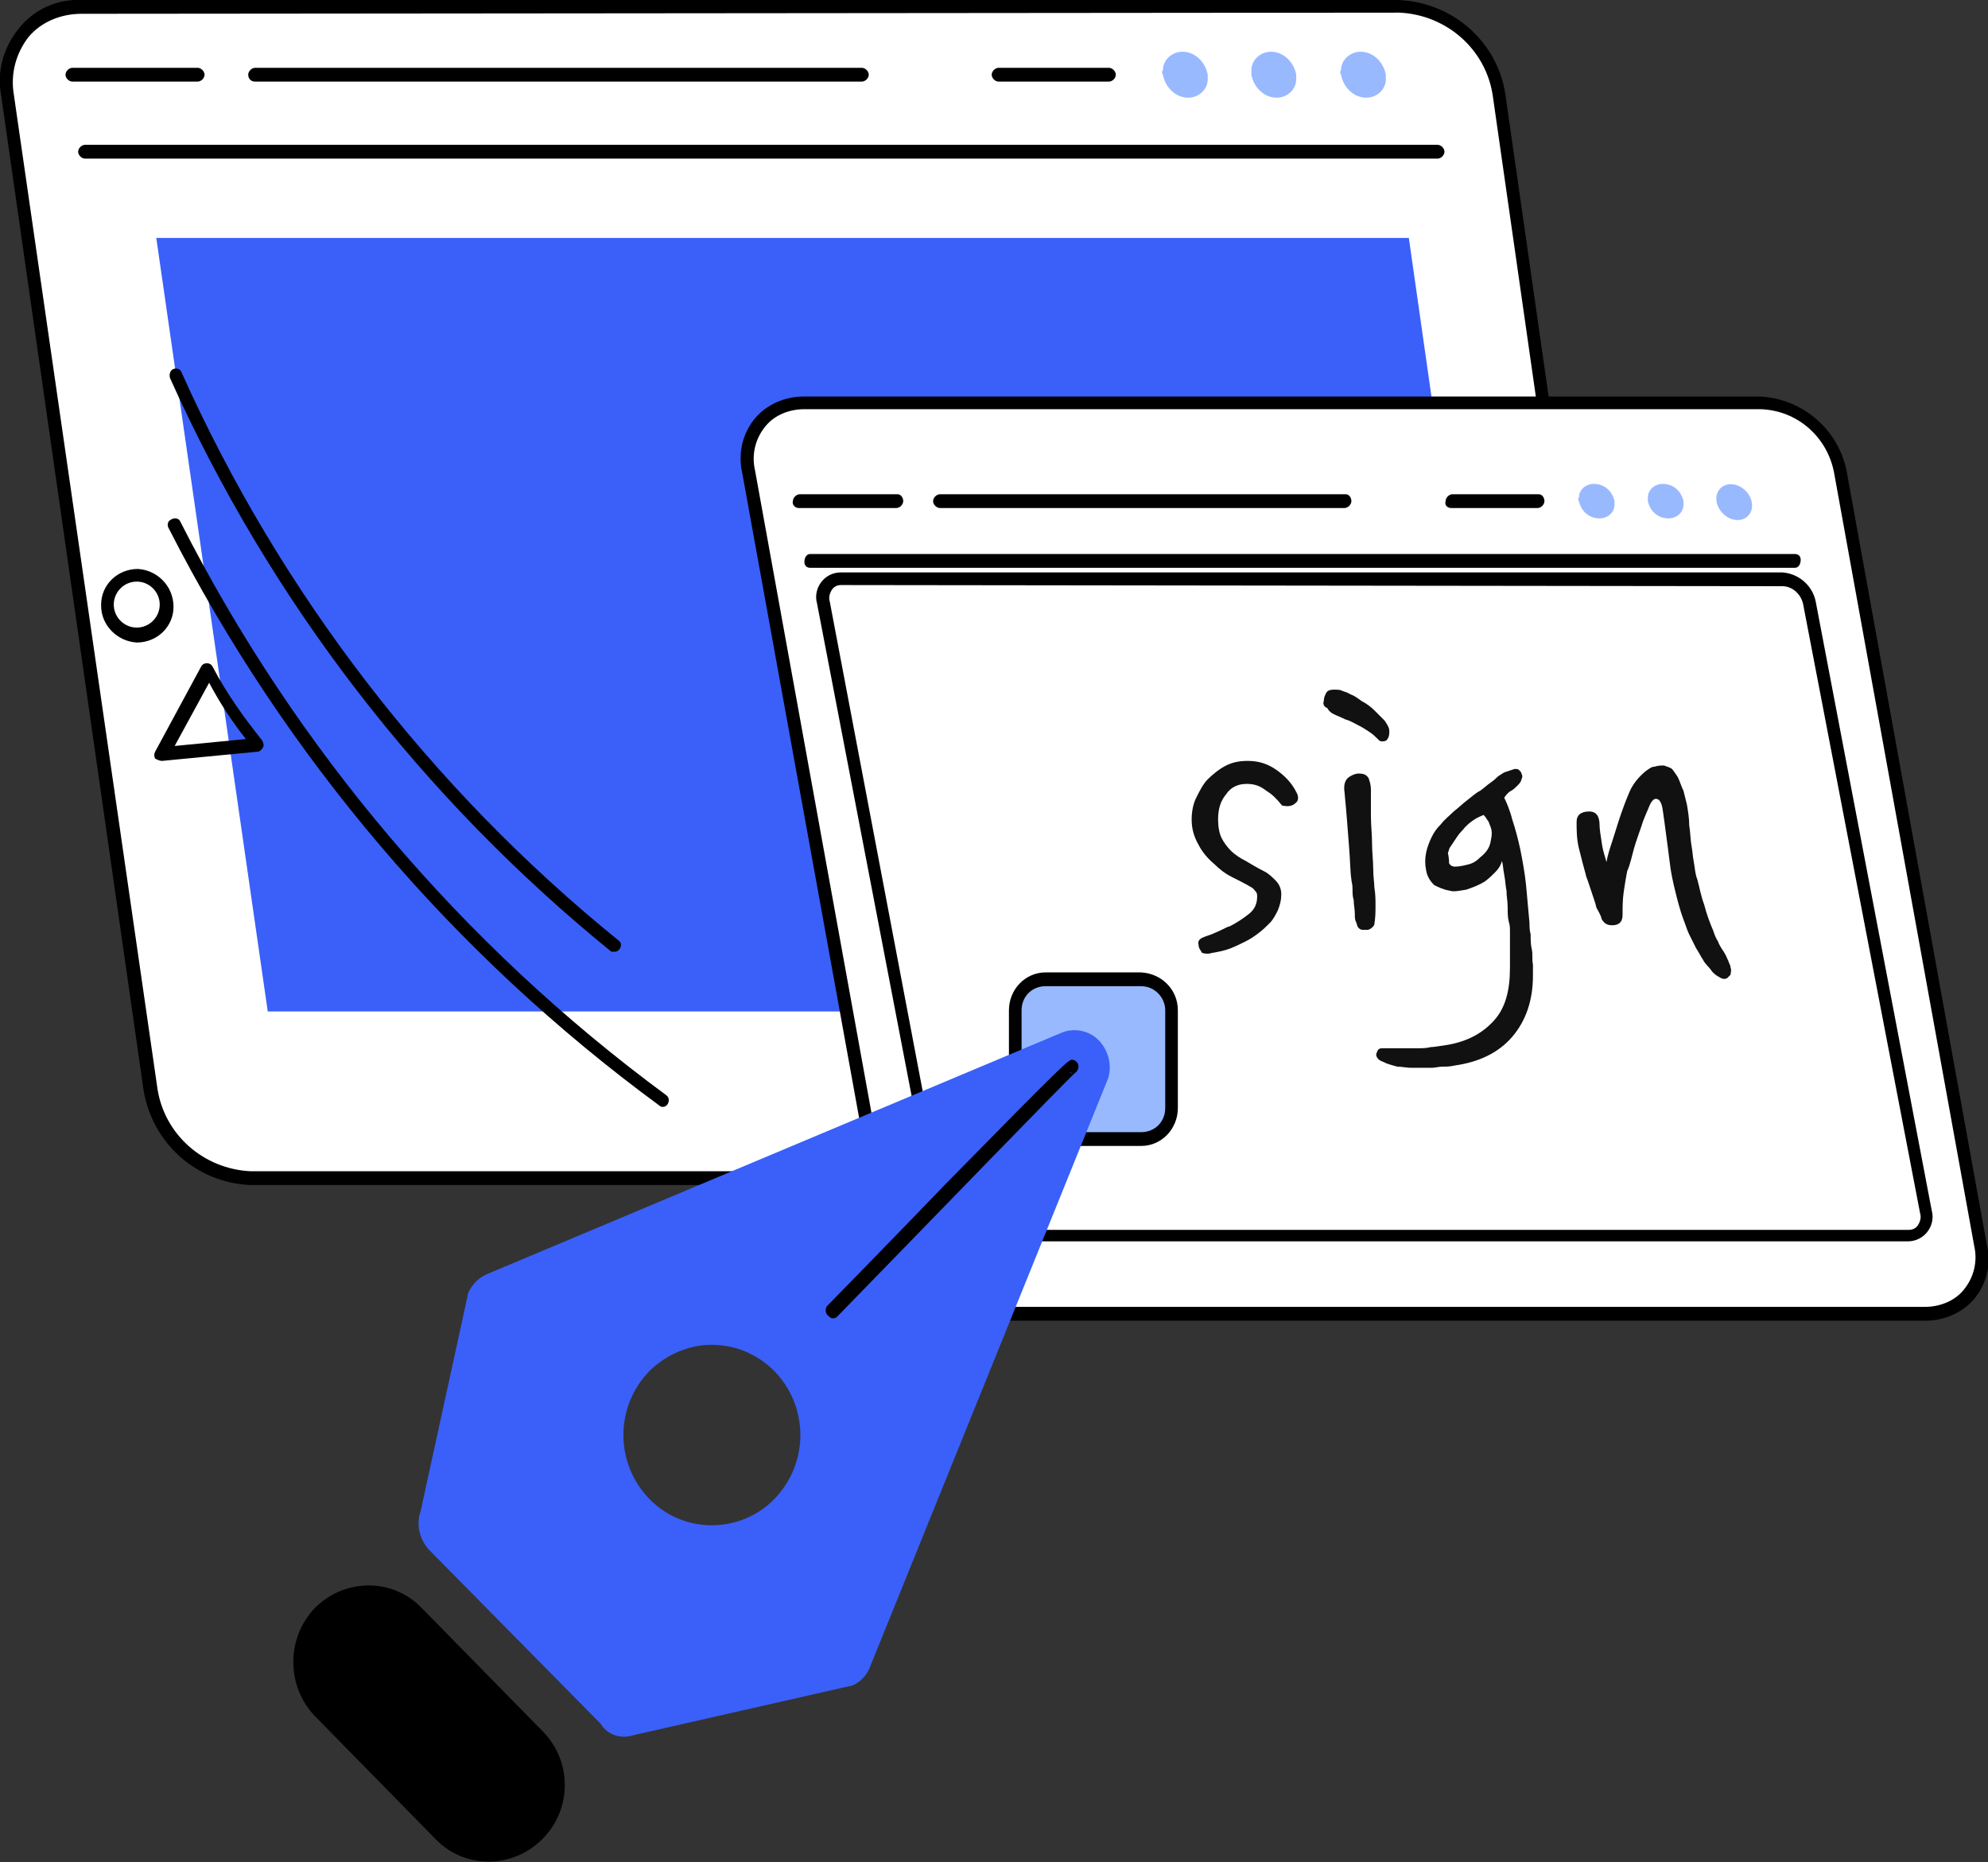 <?xml version="1.0" encoding="utf-8"?>
<!-- Generator: Adobe Illustrator 24.0.0, SVG Export Plug-In . SVG Version: 6.00 Build 0)  -->
<svg version="1.1" id="Layer_1" xmlns="http://www.w3.org/2000/svg" xmlns:xlink="http://www.w3.org/1999/xlink" x="0px" y="0px"
	 viewBox="0 0 173 162" style="enable-background:new 0 0 173 162;" xml:space="preserve">
<rect x="0" y="0" width="173" height="162" fill="#333333" stroke="none"/>
<style type="text/css">
	.st0{fill:#FFFFFF;}
	.st1{fill:#99B9FF;}
	.st2{fill:#3A60F9;}
	.st3{enable-background:new    ;}
	.st4{fill:#111111;}
</style>
<title>Asset 1</title>
<g>
	<path class="st0" d="M7.1,0.5h114.6c4.4,0.2,8,3.4,8.7,7.7l12.4,86.6c0.7,3.5-1.6,6.9-5.1,7.6c-0.5,0.1-0.9,0.1-1.4,0.1H21.8
		c-4.4-0.2-8-3.4-8.7-7.7L0.7,8.3C0,4.8,2.2,1.4,5.7,0.7C6.2,0.6,6.7,0.5,7.1,0.5z"/>
	<path d="M21.8,103.1h114.6c2.1,0,4.1-0.8,5.4-2.4c1.4-1.7,1.9-3.8,1.6-5.9L131,8.2c-0.7-4.6-4.6-8-9.3-8.2H7.1C5-0.1,3,0.8,1.7,2.4
		C0.3,4.1-0.3,6.2,0.1,8.3l12.4,86.6C13.3,99.5,17.1,102.9,21.8,103.1z M121.8,1.1c4.1,0.2,7.5,3.2,8.1,7.2l12.4,86.6
		c0.3,1.8-0.2,3.6-1.3,5c-1.1,1.3-2.8,2-4.6,2H21.8c-4.1-0.2-7.5-3.2-8.1-7.2L1.2,8.2c-0.3-1.8,0.2-3.6,1.3-5c1.1-1.3,2.8-2,4.6-2
		L121.8,1.1z"/>
	<path d="M7.4,13.8h117.7c0.3,0,0.6-0.3,0.6-0.6s-0.3-0.6-0.6-0.6H7.4c-0.3,0-0.6,0.3-0.6,0.6S7.1,13.8,7.4,13.8z"/>
	<path class="st1" d="M116.7,6.5c0.2,1.1,1.1,2,2.2,2c0.9,0,1.7-0.7,1.7-1.6c0-0.1,0-0.3,0-0.4c-0.2-1.1-1.1-2-2.2-2
		c-0.9,0-1.7,0.7-1.7,1.6C116.6,6.2,116.6,6.4,116.7,6.5z"/>
	<path class="st1" d="M108.9,6.5c0.2,1.1,1.1,2,2.2,2c0.9,0,1.7-0.7,1.7-1.6c0-0.1,0-0.2,0-0.4c-0.2-1.1-1.1-2-2.2-2
		c-0.9,0-1.7,0.7-1.7,1.6C108.9,6.2,108.9,6.4,108.9,6.5z"/>
	<path class="st1" d="M101.2,6.5c0.2,1.1,1.1,2,2.2,2c0.9,0,1.7-0.7,1.7-1.6c0-0.1,0-0.2,0-0.4c-0.2-1.1-1.1-2-2.2-2
		c-0.9,0-1.7,0.7-1.7,1.6C101.1,6.2,101.1,6.4,101.2,6.5z"/>
	<path d="M6.3,7.1h10.9c0.3,0,0.6-0.3,0.6-0.6c0-0.3-0.3-0.6-0.6-0.6H6.3C6,5.9,5.7,6.2,5.7,6.5C5.7,6.8,6,7.1,6.3,7.1z"/>
	<path d="M22.2,7.1H75c0.3,0,0.6-0.3,0.6-0.6c0-0.3-0.3-0.6-0.6-0.6H22.2c-0.3,0-0.6,0.3-0.6,0.6C21.6,6.8,21.8,7.1,22.2,7.1z"/>
	<path d="M86.9,7.1h9.6c0.3,0,0.6-0.3,0.6-0.6c0-0.3-0.3-0.6-0.6-0.6h-9.6c-0.3,0-0.6,0.3-0.6,0.6C86.3,6.8,86.6,7.1,86.9,7.1z"/>
	<polygon class="st2" points="23.3,88 132.2,88 122.6,20.7 13.6,20.7 	"/>
	<path class="st0" d="M69.9,35h83.3c3.4,0.1,6.3,2.6,7,6l12.2,67.3c0.6,2.6-0.9,5.2-3.5,5.9c-0.4,0.1-0.9,0.2-1.3,0.1H84.3
		c-3.4-0.1-6.3-2.6-7-6L65.1,41c-0.7-2.6,0.9-5.2,3.5-5.9C69.1,35,69.5,35,69.9,35z"/>
	<path d="M84.3,114.9h83.3c1.6,0,3.2-0.7,4.2-1.9c1.1-1.3,1.5-3.1,1.1-4.7l-12.2-67.3c-0.7-3.6-3.8-6.3-7.5-6.5H69.9
		c-1.6,0-3.2,0.7-4.2,1.9c-1.1,1.3-1.5,3.1-1.1,4.8l12.2,67.3C77.4,112.1,80.6,114.8,84.3,114.9z M153.2,35.6
		c3.2,0.1,5.8,2.4,6.4,5.5l12.2,67.3c0.3,1.3,0,2.7-0.9,3.8c-0.8,1-2.1,1.5-3.4,1.5H84.3c-3.2-0.1-5.8-2.4-6.4-5.5L65.7,40.9
		c-0.3-1.3,0-2.7,0.9-3.8c0.8-1,2.1-1.5,3.4-1.5H153.2z"/>
	<path d="M70.5,49.4h85.7c0.3,0,0.5-0.3,0.5-0.7c0-0.3-0.2-0.5-0.5-0.5H70.5c-0.3,0-0.5,0.3-0.5,0.7C70,49.2,70.2,49.4,70.5,49.4z"
		/>
	<ellipse transform="matrix(0.712 -0.702 0.702 0.712 12.868 118.575)" class="st1" cx="150.9" cy="43.6" rx="1.4" ry="1.7"/>
	<path class="st1" d="M143.4,43.6c0.2,0.9,0.9,1.5,1.8,1.5c0.7,0,1.3-0.5,1.3-1.2c0-0.1,0-0.2,0-0.3c-0.2-0.9-0.9-1.5-1.8-1.5
		c-0.7,0-1.3,0.5-1.3,1.2C143.4,43.4,143.4,43.5,143.4,43.6z"/>
	<path class="st1" d="M137.4,43.6c0.2,0.9,0.9,1.5,1.8,1.5c0.7,0,1.3-0.5,1.3-1.2c0-0.1,0-0.2,0-0.3c-0.2-0.9-0.9-1.5-1.8-1.5
		c-0.7,0-1.3,0.5-1.3,1.2C137.3,43.4,137.3,43.5,137.4,43.6z"/>
	<path d="M69.5,44.2H78c0.3,0,0.6-0.3,0.6-0.6c0-0.3-0.2-0.6-0.5-0.6c0,0,0,0,0,0h-8.5c-0.3,0-0.6,0.3-0.6,0.6c0,0,0,0,0,0
		C68.9,43.9,69.2,44.2,69.5,44.2z"/>
	<path d="M81.8,44.2H117c0.3,0,0.6-0.3,0.6-0.6c0-0.3-0.2-0.6-0.5-0.6c0,0,0,0,0,0H81.8c-0.3,0-0.6,0.3-0.6,0.6c0,0,0,0,0,0
		C81.2,43.9,81.5,44.2,81.8,44.2z"/>
	<path d="M126.3,44.2h7.5c0.3,0,0.6-0.3,0.6-0.6c0-0.3-0.2-0.6-0.5-0.6c0,0,0,0,0,0h-7.5c-0.3,0-0.6,0.3-0.6,0.6
		C125.7,43.9,125.9,44.2,126.3,44.2z"/>
	<path d="M84.1,108h81.9c0.7,0,1.3-0.3,1.7-0.8c0.4-0.5,0.6-1.2,0.4-1.9L158,52.3c-0.3-1.4-1.5-2.4-2.9-2.5H73.2
		c-0.7,0-1.3,0.3-1.7,0.8c-0.4,0.5-0.6,1.2-0.4,1.9l10.2,53.1C81.5,106.9,82.7,108,84.1,108z M155.1,51c0.9,0,1.6,0.7,1.8,1.5
		l10.2,53.1c0.1,0.3,0,0.7-0.2,1c-0.2,0.3-0.5,0.4-0.8,0.4H84.1c-0.9-0.1-1.6-0.7-1.8-1.5L72.2,52.3c-0.1-0.3,0-0.7,0.2-1
		c0.2-0.3,0.5-0.4,0.8-0.4L155.1,51z"/>
	<path class="st1" d="M91,85.2h8.3c1.5,0,2.7,1.2,2.6,2.7v8.5c0,1.5-1.2,2.7-2.6,2.7H91c-1.5,0-2.7-1.2-2.6-2.7v-8.5
		C88.3,86.4,89.5,85.2,91,85.2z"/>
	<path d="M91,99.7h8.3c1.8,0,3.2-1.5,3.2-3.3v-8.5c0-1.8-1.4-3.2-3.2-3.3H91c-1.8,0-3.2,1.5-3.2,3.3v8.5
		C87.8,98.2,89.2,99.6,91,99.7z M99.3,85.8c1.2,0,2.1,1,2.1,2.1v8.5c0,1.2-0.9,2.1-2.1,2.1H91c-1.2,0-2.1-1-2.1-2.1v-8.5
		c0-1.2,0.9-2.1,2.1-2.1H99.3z"/>
	<path class="st2" d="M37,131.8l4.1-18.8c0.3-0.7,0.8-1.3,1.5-1.5l50-21c1.3-0.4,2.8,0.3,3.2,1.6c0.2,0.5,0.2,1.1,0,1.7l-20.7,50.9
		c-0.2,0.7-0.8,1.3-1.5,1.6l-18.5,4.2c-0.9,0.4-2,0.1-2.7-0.6l-14.9-15.2C36.8,133.8,36.6,132.7,37,131.8z M56.1,130.9
		c3.1,3.2,8.3,3.3,11.6,0.2c0.1-0.1,0.1-0.1,0.2-0.2c3.2-3.3,3.2-8.6,0-11.9c-3.1-3.2-8.3-3.3-11.6-0.2c-0.1,0.1-0.1,0.1-0.2,0.2
		C52.9,122.2,52.8,127.5,56.1,130.9L56.1,130.9z"/>
	<path class="st2" d="M54.3,151.1c0.4,0,0.7-0.1,1.1-0.2l18.5-4.2h0.1c0.9-0.3,1.5-1,1.8-1.9l20.6-50.9c0.4-1.1,0.1-2.4-0.7-3.3
		c-0.8-0.9-2.1-1.2-3.2-0.8l-50,21c-0.8,0.3-1.5,1-1.8,1.8v0.1l-4.1,18.8c-0.4,1.1-0.1,2.4,0.7,3.3l15,15.2
		C52.7,150.7,53.5,151.1,54.3,151.1z M73.5,145.6l-18.4,4.2H55c-0.7,0.3-1.5,0.1-2.1-0.5l-15-15.2c-0.6-0.6-0.7-1.4-0.4-2.1
		c0,0,0-0.1,0-0.1l4.1-18.8c0.2-0.5,0.6-0.9,1.2-1.1l50-21c0.7-0.2,1.5-0.1,2,0.5c0.5,0.5,0.7,1.3,0.5,2.1l-20.6,50.9
		C74.5,144.9,74,145.4,73.5,145.6z M61.9,133.9c2.4,0,4.6-1,6.2-2.6c3.4-3.6,3.4-9.2,0-12.8c-3.4-3.5-8.9-3.5-12.4-0.1
		c0,0-0.1,0.1-0.1,0.1c-3.4,3.6-3.4,9.2,0,12.8l0,0C57.3,133,59.6,133.9,61.9,133.9z M61.9,117c2.1,0,4,0.8,5.5,2.3
		c3,3.1,3,8,0,11.1c-2.9,3-7.8,3.1-10.8,0.1c0,0-0.1-0.1-0.1-0.1l0,0c-3-3.1-3-8,0-11.1C57.9,117.9,59.9,117,61.9,117L61.9,117z
		 M56.1,130.9L56.1,130.9z"/>
	<path d="M27.4,149.3L37.9,160c2.5,2.6,6.6,2.6,9.2,0.1c0,0,0.1-0.1,0.1-0.1l0,0c2.6-2.6,2.6-6.8,0-9.4l-10.5-10.7
		c-2.5-2.6-6.6-2.6-9.2-0.1c0,0-0.1,0.1-0.1,0.1l0,0C24.9,142.5,24.9,146.7,27.4,149.3z"/>
	<path d="M72.5,114.7c0.2,0,0.3-0.1,0.4-0.2c7.9-8.1,19.8-20.4,20.7-21.2c0.1,0,0.1-0.1,0.1-0.1c0.2-0.2,0.2-0.6,0-0.8
		c-0.1-0.1-0.2-0.2-0.4-0.2l0,0c-0.3,0-0.4,0-11,10.8c-5.1,5.3-10.3,10.6-10.3,10.6c-0.2,0.2-0.2,0.6,0,0.8
		C72.2,114.6,72.3,114.7,72.5,114.7z M93,93.2c0.1,0.1,0.2,0.1,0.3,0.2C93.2,93.4,93.1,93.3,93,93.2z"/>
	<path d="M53.5,82.8c0.2,0,0.3-0.1,0.4-0.2c0.2-0.3,0.2-0.6-0.1-0.8C37.5,68.6,24.4,51.6,15.8,32.4c-0.1-0.3-0.4-0.4-0.7-0.3
		c0,0,0,0,0,0c-0.3,0.1-0.4,0.5-0.3,0.8c8.7,19.4,21.9,36.5,38.4,49.9C53.3,82.8,53.4,82.8,53.5,82.8z"/>
	<path d="M57.7,96.3c0.3,0,0.5-0.3,0.5-0.6c0-0.2-0.1-0.3-0.2-0.4C40.2,82.2,25.7,65.1,15.7,45.4c-0.1-0.3-0.5-0.4-0.8-0.2
		c0,0,0,0,0,0c-0.3,0.1-0.4,0.5-0.2,0.8c0,0,0,0,0,0C24.8,65.8,39.4,83,57.4,96.2C57.5,96.3,57.6,96.3,57.7,96.3z"/>
	<path d="M11.9,55.9c1.8,0,3.2-1.4,3.2-3.1c0-1.8-1.4-3.2-3.1-3.3c-1.8,0-3.2,1.4-3.2,3.1c0,0,0,0,0,0.1
		C8.8,54.4,10.2,55.8,11.9,55.9C11.9,55.9,11.9,55.9,11.9,55.9z M11.9,50.6c1.1,0,2,0.9,2,2s-0.9,2-2,2s-2-0.9-2-2
		C9.9,51.5,10.8,50.6,11.9,50.6z"/>
	<path d="M14.1,66.2L14.1,66.2l8.3-0.8c0.2,0,0.4-0.2,0.5-0.4c0.1-0.2,0-0.4-0.1-0.6c-1.6-2-3.1-4.1-4.3-6.4
		c-0.1-0.2-0.3-0.3-0.5-0.3c-0.2,0-0.4,0.1-0.5,0.3l-4,7.4c-0.1,0.2-0.1,0.4,0,0.6C13.7,66.1,13.9,66.2,14.1,66.2z M21.4,64.3
		l-6.2,0.6l3-5.5C19.1,61.1,20.2,62.8,21.4,64.3z"/>
	<g class="st3">
		<path class="st4" d="M104.3,82.2c-0.1-0.3,0.1-0.5,0.3-0.6s0.5-0.2,0.8-0.3c0.2-0.1,0.5-0.2,0.9-0.4c0.4-0.2,0.6-0.3,0.7-0.3
			c0.6-0.3,1.2-0.7,1.7-1.1c0.5-0.4,0.7-0.9,0.7-1.5c0-0.1,0-0.3-0.1-0.4c-0.1-0.1-0.2-0.3-0.4-0.4c-0.5-0.3-1.1-0.6-1.7-0.9
			c-0.6-0.3-1.1-0.7-1.5-1.1c-0.6-0.5-1.1-1.1-1.4-1.7c-0.4-0.7-0.6-1.4-0.6-2.2c0-0.6,0.1-1.3,0.4-1.9c0.3-0.6,0.6-1.2,1-1.6
			s1-0.9,1.6-1.2s1.2-0.4,1.9-0.4c1,0,1.8,0.3,2.5,0.8c0.7,0.5,1.3,1.1,1.7,1.9l0.1,0.2c0.1,0.3,0.1,0.6-0.2,0.8
			c-0.2,0.2-0.6,0.3-1,0.2c-0.1,0-0.1,0-0.1,0c0,0-0.1-0.1-0.1-0.1c-0.4-0.5-0.8-0.9-1.3-1.2c-0.5-0.4-1-0.6-1.7-0.6
			c-0.8,0-1.4,0.3-1.8,0.9c-0.5,0.6-0.7,1.3-0.7,2.2c0,0.6,0.1,1.2,0.3,1.6c0.2,0.4,0.5,0.8,0.8,1.1c0.4,0.4,0.9,0.7,1.3,0.9
			c0.5,0.3,1,0.6,1.6,0.9c0.4,0.2,0.7,0.5,1,0.8c0.3,0.3,0.5,0.7,0.5,1.2c0,0.5-0.1,0.9-0.3,1.4c-0.2,0.4-0.4,0.8-0.7,1.1
			c-0.3,0.3-0.6,0.6-1,0.9c-0.4,0.3-0.7,0.5-1.1,0.7c-0.4,0.2-0.8,0.4-1.3,0.6c-0.5,0.2-1,0.3-1.6,0.4c-0.3,0.1-0.6,0.1-0.9,0
			C104.5,82.7,104.3,82.5,104.3,82.2z"/>
		<path class="st4" d="M115.2,61c0-0.3,0.1-0.5,0.2-0.7c0.1-0.2,0.3-0.3,0.7-0.3c0.3,0,0.5,0,0.7,0.1c0.2,0.1,0.4,0.1,0.7,0.3
			c0.3,0.1,0.6,0.3,1,0.6c0.4,0.2,0.8,0.5,1.1,0.8c0.3,0.3,0.6,0.6,0.9,0.9c0.2,0.3,0.4,0.6,0.4,0.9c0,0.2,0,0.4-0.1,0.6
			c-0.1,0.2-0.2,0.3-0.5,0.3c-0.1,0-0.2,0-0.3-0.1c-0.1-0.1-0.1-0.1-0.1-0.1c-0.2-0.2-0.4-0.4-0.7-0.6s-0.6-0.4-1-0.6
			s-0.7-0.4-1.1-0.5c-0.4-0.2-0.7-0.3-1.1-0.5c-0.2-0.1-0.4-0.3-0.5-0.5C115.2,61.5,115.1,61.2,115.2,61z M117,68.9
			c-0.1-0.7,0.1-1.1,0.4-1.3c0.3-0.2,0.6-0.3,0.8-0.3c0.5,0,0.7,0.1,0.9,0.4c0.1,0.3,0.2,0.6,0.2,1c0,0.7,0,1.5,0,2.3
			c0,0.8,0.1,1.6,0.1,2.4c0,0.8,0.1,1.5,0.1,2.2c0,0.7,0.1,1.2,0.1,1.6c0.1,0.6,0.1,1.1,0.1,1.6c0,0.5,0,1-0.1,1.6
			c0,0.1-0.1,0.2-0.2,0.3s-0.3,0.2-0.4,0.2c-0.1,0-0.2,0-0.4,0c-0.2,0-0.3-0.1-0.4-0.2c-0.1-0.1-0.1-0.3-0.2-0.5
			c-0.1-0.2-0.1-0.4-0.1-0.7c0-0.4-0.1-0.8-0.1-1.2c-0.1-0.3-0.1-0.6-0.1-1s-0.1-0.6-0.1-0.8c-0.1-0.6-0.1-1.6-0.2-2.8
			S117.2,70.9,117,68.9z"/>
		<path class="st4" d="M119.8,91.6c0.1-0.3,0.2-0.4,0.5-0.4c0.3,0,0.6,0,0.9,0h2.1c0.5,0,0.8,0,1.2-0.1c0.3,0,0.8-0.1,1.5-0.2
			c1.7-0.3,3-1,4-2.1s1.4-2.6,1.4-4.6c0-0.2,0-0.5,0-0.8c0-0.4,0-0.8,0-1.2c0-0.4,0-0.8,0-1.1c0-0.4,0-0.6-0.1-0.9
			c-0.1-0.4-0.1-0.8-0.1-1.3c0-0.5-0.1-0.9-0.1-1.4c-0.1-0.5-0.1-0.9-0.2-1.4c-0.1-0.5-0.1-0.9-0.2-1.2c-0.1,0.4-0.3,0.7-0.6,1
			s-0.5,0.5-0.9,0.8c-0.5,0.3-1,0.5-1.6,0.7c-0.6,0.1-1.1,0.2-1.4,0.1c-0.6-0.1-1-0.3-1.4-0.5c-0.3-0.3-0.6-0.7-0.7-1.3
			c-0.1-0.5-0.1-1,0-1.5s0.3-1,0.5-1.4c0.2-0.4,0.4-0.7,0.8-1.1c0.3-0.4,0.7-0.7,1.1-1.1c0.4-0.3,0.8-0.7,1.2-1
			c0.4-0.3,0.7-0.6,1.1-0.8c0.3-0.2,0.6-0.5,0.9-0.7c0.3-0.2,0.5-0.4,0.6-0.5c0.1-0.1,0.3-0.2,0.6-0.4c0.3-0.1,0.6-0.2,0.9-0.3
			c0.2,0,0.3,0,0.4,0.1c0.1,0.1,0.2,0.2,0.2,0.3c0.1,0.2,0.1,0.3,0,0.5c0,0.1-0.1,0.3-0.3,0.5c-0.2,0.2-0.4,0.4-0.6,0.5
			c-0.2,0.1-0.4,0.3-0.6,0.6c0.2,0.4,0.5,1.1,0.7,1.9c0.3,0.9,0.5,1.7,0.7,2.6c0.2,1,0.4,2.1,0.5,3.1c0.1,1.1,0.2,2.2,0.3,3.3
			c0,0.3,0,0.6,0.1,1c0,0.4,0,0.9,0.1,1.3s0,0.9,0.1,1.3c0,0.4,0,0.8,0,1c0,2.1-0.6,3.9-1.8,5.3c-1.2,1.4-2.9,2.2-5,2.5
			c-0.4,0.1-0.8,0.1-1.1,0.1c-0.3,0-0.6,0.1-0.9,0.1c-0.3,0-0.6,0-0.8,0s-0.6,0-1,0c-0.4,0-0.8-0.1-1.2-0.1c-0.4-0.1-0.7-0.2-1-0.3
			c-0.1-0.1-0.3-0.1-0.6-0.3C119.8,92,119.7,91.8,119.8,91.6z M126.1,75.1c0.1,0.2,0.3,0.3,0.5,0.3c0.4,0,0.8-0.1,1.2-0.2
			s0.7-0.3,1-0.6c0.5-0.4,0.8-0.8,0.9-1.3c0.1-0.5,0.2-0.9,0-1.4c-0.1-0.2-0.1-0.4-0.3-0.6c-0.1-0.2-0.2-0.3-0.3-0.4
			c-0.2,0.1-0.5,0.2-0.8,0.4c-0.3,0.2-0.7,0.5-1,0.9c-0.1,0.1-0.3,0.3-0.5,0.6c-0.2,0.3-0.4,0.6-0.6,0.9c-0.1,0.1-0.1,0.3-0.2,0.5
			C126.1,74.7,126.1,74.9,126.1,75.1z"/>
		<path class="st4" d="M144.7,70.5c-0.1-0.7-0.3-1-0.6-1c-0.2,0-0.4,0.2-0.6,0.7s-0.5,1.1-0.7,1.8c-0.2,0.6-0.4,1.1-0.6,1.8
			s-0.3,1.3-0.6,2c-0.1,0.5-0.2,1.1-0.3,1.8c-0.1,0.7-0.1,1.3-0.1,2c0,0.6-0.3,0.9-0.9,0.9c-0.5,0-0.7-0.2-0.9-0.5
			c-0.1-0.4-0.3-0.7-0.4-0.9c-0.1-0.1-0.1-0.3-0.2-0.6c-0.1-0.3-0.2-0.6-0.3-0.9c-0.1-0.3-0.2-0.6-0.3-0.9c-0.1-0.3-0.2-0.5-0.2-0.6
			c-0.2-0.7-0.4-1.5-0.6-2.3s-0.2-1.6-0.2-2.3c0-0.6,0.4-0.9,1.1-0.9c0.6,0,0.9,0.4,0.9,1.2c0,0.4,0.1,0.9,0.2,1.6s0.3,1.2,0.4,1.6
			c0.1-0.6,0.3-1.2,0.5-1.8c0.2-0.6,0.4-1.3,0.6-1.9c0.3-0.9,0.6-1.7,0.9-2.4c0.3-0.7,0.8-1.3,1.4-1.8c0.3-0.2,0.5-0.4,0.8-0.4
			c0.3-0.1,0.5-0.1,0.8-0.1c0.3,0.1,0.6,0.2,0.7,0.3s0.3,0.4,0.5,0.7c0.2,0.4,0.3,0.8,0.5,1.2c0.1,0.4,0.2,0.8,0.3,1.2
			c0.1,0.6,0.2,1.2,0.2,1.8c0.1,0.6,0.1,1.2,0.2,1.8c0.1,0.5,0.1,0.9,0.2,1.4c0.1,0.5,0.1,1,0.3,1.5c0.2,0.7,0.3,1.4,0.6,2.2
			c0.2,0.8,0.5,1.6,0.8,2.3c0.1,0.3,0.2,0.6,0.4,0.9c0.1,0.3,0.3,0.6,0.5,0.9c0.2,0.3,0.3,0.6,0.4,0.8c0.1,0.3,0.2,0.4,0.2,0.6
			c0.1,0.2,0,0.4,0,0.6c-0.1,0.1-0.2,0.2-0.3,0.3c-0.2,0.1-0.4,0.1-0.7-0.1c-0.2-0.1-0.5-0.3-0.7-0.6s-0.5-0.5-0.7-0.9
			c-0.2-0.3-0.4-0.7-0.6-1c-0.2-0.4-0.4-0.8-0.6-1.2c-0.2-0.4-0.3-0.8-0.5-1.3c-0.3-0.8-0.5-1.6-0.7-2.4c-0.2-0.8-0.4-1.7-0.5-2.6
			c-0.1-0.8-0.2-1.6-0.3-2.3C144.9,71.9,144.8,71.2,144.7,70.5z"/>
	</g>
</g>
</svg>
